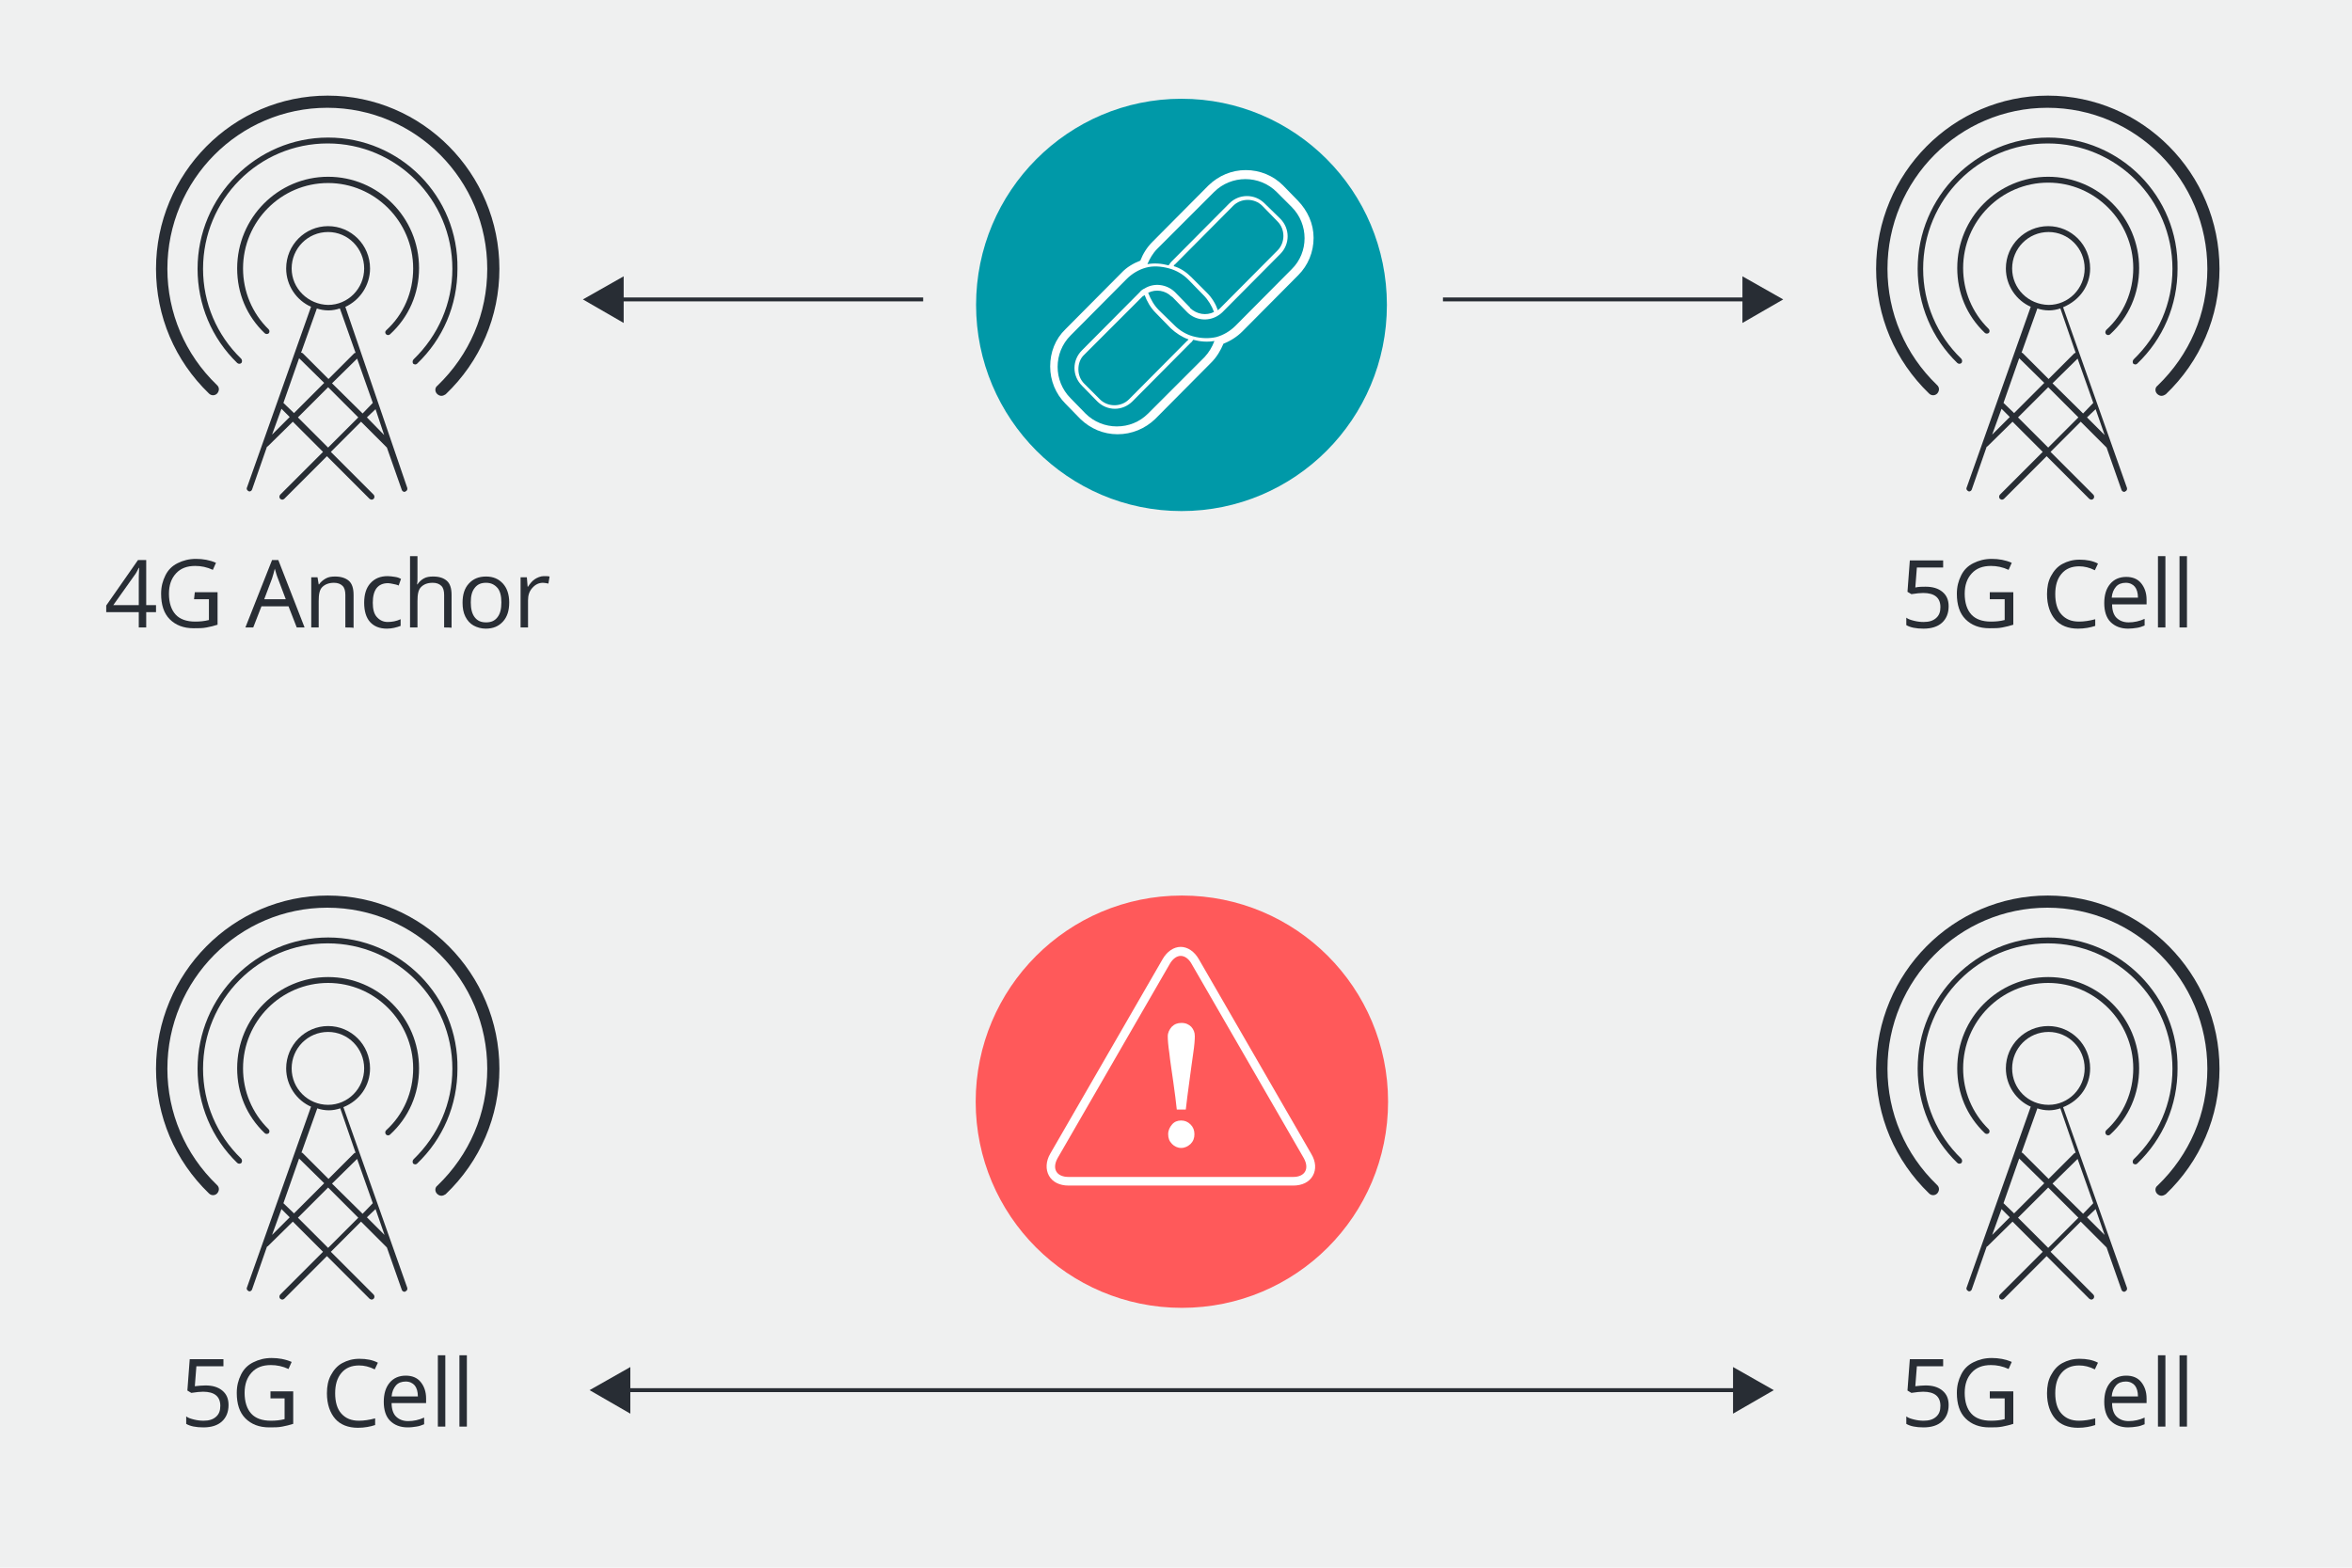 <?xml version="1.0" encoding="utf-8"?>
<!-- Generator: Adobe Illustrator 26.2.1, SVG Export Plug-In . SVG Version: 6.00 Build 0)  -->
<svg version="1.1" id="Layer_1" xmlns="http://www.w3.org/2000/svg" xmlns:xlink="http://www.w3.org/1999/xlink" x="0px" y="0px"
	 viewBox="0 0 600 400" style="enable-background:new 0 0 600 400;" xml:space="preserve">
<style type="text/css">
	.st0{fill:#EFF0F0;}
	.st1{fill-rule:evenodd;clip-rule:evenodd;fill:#282D34;}
	.st2{fill:#282D34;}
	.st3{fill:none;stroke:#282D34;stroke-miterlimit:10;}
	.st4{fill-rule:evenodd;clip-rule:evenodd;fill:#FF595A;}
	.st5{fill-rule:evenodd;clip-rule:evenodd;fill:#FFFFFF;}
	.st6{fill-rule:evenodd;clip-rule:evenodd;fill:#0099A8;}
</style>
<rect x="-14.8" y="-12.1" class="st0" width="636.2" height="424.1"/>
<g>
	<path class="st1" d="M94.4,68.5c0-6-4.8-10.8-10.7-10.8S73,62.5,73,68.5c0,4.4,2.7,8.2,6.4,9.8c0,0-0.1,0-0.1,0.1l-16.3,46
		c-0.2,0.4,0.1,0.8,0.4,0.9c0.1,0.1,0.2,0.1,0.2,0.1c0.3,0,0.6-0.2,0.7-0.5l3.8-10.9c0.1-0.1,0.2-0.1,0.2-0.1l6.4-6.3l7.7,7.7
		l-10.9,10.9c-0.3,0.3-0.3,0.8,0,1.1c0.2,0.1,0.4,0.2,0.5,0.2s0.4-0.1,0.5-0.2l10.9-10.9l10.9,10.9c0.2,0.1,0.4,0.2,0.5,0.2
		s0.4-0.1,0.5-0.2c0.3-0.3,0.3-0.8,0-1.1l-10.9-10.9l7.7-7.7l6.6,6.6l3.8,10.8c0.1,0.3,0.4,0.5,0.7,0.5c0.1,0,0.2,0,0.2-0.1
		c0.4-0.1,0.6-0.5,0.5-0.9L88.1,78.3C91.8,76.6,94.4,72.8,94.4,68.5L94.4,68.5L94.4,68.5z M74.4,68.5c0-5.1,4.1-9.3,9.3-9.3
		c5.1,0,9.2,4.2,9.2,9.3s-4.1,9.3-9.2,9.3C78.6,77.7,74.4,73.6,74.4,68.5L74.4,68.5z M76.3,91.4l6.4,6.3l-7.7,7.7l-2.7-2.6
		L76.3,91.4C76.3,91.4,76.3,91.4,76.3,91.4z M69.4,110.9l2.4-6.6l2.1,2.1L69.4,110.9C69.4,110.9,69.4,110.9,69.4,110.9z M83.7,114.2
		l-7.7-7.7l7.7-7.7l7.7,7.7L83.7,114.2L83.7,114.2z M95.1,102.8l-2.6,2.7l-7.8-7.7l6.4-6.3L95.1,102.8
		C95.1,102.8,95.1,102.8,95.1,102.8z M93.6,106.5l2.2-2.1L98,111L93.6,106.5C93.6,106.5,93.6,106.5,93.6,106.5z M90.7,90
		c-0.1,0.1-0.2,0.1-0.3,0.1l-6.6,6.6l-6.6-6.6C77,90,76.9,90,76.8,90l4-11.2v-0.1c0.9,0.3,1.9,0.5,3,0.5c1,0,2-0.2,2.9-0.5L90.7,90
		L90.7,90L90.7,90z"/>
	<path class="st1" d="M83.7,35.1c-18.3,0-33.3,15-33.3,33.5c0,9.1,3.6,17.7,10.1,24c0.3,0.3,0.8,0.3,1.1,0c0.2-0.3,0.2-0.8-0.1-1.1
		c-6.2-6-9.7-14.2-9.7-22.9c0-17.7,14.2-32,31.8-32c17.5,0,31.8,14.3,31.8,32c0,8.8-3.6,17-9.9,23.1c-0.3,0.3-0.3,0.8-0.1,1.1
		c0.2,0.1,0.4,0.2,0.5,0.2c0.2,0,0.4-0.1,0.5-0.2c6.6-6.3,10.3-14.9,10.3-24.2C117,50.1,102.1,35.1,83.7,35.1L83.7,35.1L83.7,35.1z"
		/>
	<path class="st1" d="M98.5,85.3c0.1,0.1,0.3,0.2,0.5,0.2c0.2,0,0.4-0.1,0.5-0.2c4.8-4.4,7.4-10.4,7.4-16.9
		c0-12.9-10.4-23.3-23.2-23.3S60.5,55.6,60.5,68.5c0,6.3,2.4,12.1,7,16.5c0.3,0.3,0.8,0.3,1.1,0c0.2-0.3,0.2-0.7-0.1-1
		c-4.2-4.1-6.5-9.7-6.5-15.5c0-12,9.7-21.8,21.7-21.8c11.9,0,21.7,9.8,21.7,21.8c0,6-2.4,11.7-6.9,15.8C98.2,84.6,98.2,85,98.5,85.3
		L98.5,85.3L98.5,85.3z"/>
	<path class="st1" d="M83.6,24.4c-24.2,0-43.8,19.9-43.8,44.2c0,12.1,4.8,23.4,13.5,31.8c0.6,0.6,1.5,0.6,2.1,0
		c0.6-0.7,0.6-1.6-0.1-2.2c-8.1-7.8-12.6-18.4-12.6-29.6c0-22.7,18.3-41.1,40.8-41.1s40.8,18.4,40.8,41.1c0,11.4-4.5,21.9-12.7,29.8
		c-0.7,0.5-0.7,1.5-0.1,2.1c0.3,0.3,0.7,0.5,1.1,0.5c0.4,0,0.8-0.2,1.1-0.4c8.8-8.4,13.7-19.8,13.7-32
		C127.4,44.2,107.7,24.4,83.6,24.4L83.6,24.4L83.6,24.4z"/>
</g>
<g>
	<path class="st2" d="M39.8,156.2h-2.5v3.9h-1.9v-3.9h-8.3v-1.7l8.1-11.6h2.1v11.5h2.5C39.8,154.4,39.8,156.2,39.8,156.2z
		 M35.4,154.4v-5.7c0-1.1,0-2.4,0.1-3.8h-0.1c-0.4,0.8-0.7,1.4-1.1,1.9l-5.4,7.6H35.4z"/>
	<path class="st2" d="M49.7,151.1h5.8v8.3c-0.9,0.3-1.8,0.5-2.8,0.7s-2,0.2-3.3,0.2c-2.6,0-4.6-0.8-6.1-2.3s-2.2-3.7-2.2-6.5
		c0-1.8,0.4-3.3,1.1-4.7s1.7-2.4,3.1-3.1s2.9-1.1,4.7-1.1c1.8,0,3.5,0.3,5.1,1l-0.8,1.8c-1.5-0.7-3-1-4.5-1c-2.1,0-3.7,0.6-4.9,1.9
		s-1.8,3-1.8,5.2c0,2.3,0.6,4.1,1.7,5.3s2.8,1.8,5,1.8c1.2,0,2.3-0.1,3.5-0.4v-5.3h-3.8L49.7,151.1L49.7,151.1z"/>
	<path class="st2" d="M75.7,160.1l-2.1-5.4h-6.9l-2.1,5.4h-2l6.8-17.2H71l6.7,17.2C77.8,160.1,75.7,160.1,75.7,160.1z M72.9,152.9
		l-2-5.3c-0.3-0.7-0.5-1.5-0.8-2.5c-0.2,0.8-0.4,1.6-0.7,2.5l-2,5.3H72.9L72.9,152.9z"/>
	<path class="st2" d="M88.1,160.1v-8.3c0-1-0.2-1.8-0.7-2.3s-1.2-0.8-2.2-0.8c-1.3,0-2.3,0.4-3,1.1s-0.9,1.9-0.9,3.6v6.7h-1.9v-12.8
		h1.6l0.3,1.8h0.1c0.4-0.6,1-1.1,1.7-1.5s1.5-0.5,2.4-0.5c1.5,0,2.7,0.4,3.5,1.1s1.2,1.9,1.2,3.6v8.4
		C90.1,160.1,88.1,160.1,88.1,160.1z"/>
	<path class="st2" d="M98.7,160.4c-1.9,0-3.3-0.6-4.3-1.7s-1.5-2.8-1.5-4.9c0-2.1,0.5-3.8,1.6-5s2.5-1.8,4.4-1.8
		c0.6,0,1.2,0.1,1.9,0.2s1.1,0.3,1.5,0.5l-0.6,1.7c-0.4-0.2-0.9-0.3-1.4-0.4s-1-0.2-1.3-0.2c-2.6,0-3.9,1.7-3.9,5
		c0,1.6,0.3,2.8,1,3.6s1.6,1.3,2.8,1.3c1.1,0,2.2-0.2,3.3-0.7v1.7C101.1,160.1,100,160.4,98.7,160.4z"/>
	<path class="st2" d="M113.3,160.1v-8.3c0-1-0.2-1.8-0.7-2.3s-1.2-0.8-2.2-0.8c-1.4,0-2.3,0.4-3,1.1s-0.9,1.9-0.9,3.6v6.7h-1.9
		v-18.2h1.9v5.5c0,0.7,0,1.2-0.1,1.7h0.1c0.4-0.6,0.9-1.1,1.6-1.5s1.5-0.5,2.4-0.5c1.6,0,2.7,0.4,3.5,1.1s1.2,1.9,1.2,3.6v8.4
		C115.3,160.1,113.3,160.1,113.3,160.1z"/>
	<path class="st2" d="M129.9,153.7c0,2.1-0.5,3.7-1.6,4.9s-2.5,1.8-4.4,1.8c-1.1,0-2.2-0.3-3.1-0.8s-1.6-1.3-2.1-2.3
		s-0.7-2.2-0.7-3.5c0-2.1,0.5-3.7,1.6-4.9s2.5-1.8,4.4-1.8c1.8,0,3.2,0.6,4.3,1.8C129.3,150,129.9,151.6,129.9,153.7z M120.1,153.7
		c0,1.6,0.3,2.9,1,3.8s1.6,1.3,2.9,1.3s2.2-0.4,2.9-1.3s1-2.1,1-3.8c0-1.6-0.3-2.9-1-3.7s-1.6-1.3-2.9-1.3c-1.3,0-2.2,0.4-2.9,1.3
		S120.1,152,120.1,153.7z"/>
	<path class="st2" d="M138.7,147c0.6,0,1.1,0,1.5,0.1l-0.3,1.8c-0.5-0.1-1-0.2-1.4-0.2c-1,0-1.9,0.4-2.7,1.3s-1.1,1.9-1.1,3.2v6.9
		h-1.9v-12.8h1.6l0.2,2.4h0.1c0.5-0.8,1.1-1.5,1.7-1.9S137.9,147,138.7,147z"/>
</g>
<g>
	<path class="st1" d="M533.2,68.5c0-6-4.8-10.8-10.7-10.8s-10.8,4.8-10.8,10.8c0,4.4,2.7,8.2,6.4,9.8c0,0-0.1,0-0.1,0.1l-16.3,46
		c-0.2,0.4,0.1,0.8,0.4,0.9c0.1,0.1,0.2,0.1,0.2,0.1c0.3,0,0.6-0.2,0.7-0.5l3.8-10.9c0.1-0.1,0.2-0.1,0.2-0.1l6.4-6.3l7.7,7.7
		l-10.9,10.9c-0.3,0.3-0.3,0.8,0,1.1c0.2,0.1,0.4,0.2,0.5,0.2s0.4-0.1,0.5-0.2l10.9-10.9l10.9,10.9c0.2,0.1,0.4,0.2,0.5,0.2
		s0.4-0.1,0.5-0.2c0.3-0.3,0.3-0.8,0-1.1l-10.9-10.9l7.7-7.7l6.6,6.6l3.8,10.8c0.1,0.3,0.4,0.5,0.7,0.5c0.1,0,0.2,0,0.2-0.1
		c0.4-0.1,0.6-0.5,0.5-0.9l-16.3-46.1C530.6,76.6,533.2,72.8,533.2,68.5C533.2,68.5,533.2,68.5,533.2,68.5z M513.3,68.5
		c0-5.1,4.1-9.3,9.3-9.3c5.1,0,9.2,4.2,9.2,9.3s-4.1,9.3-9.2,9.3C517.4,77.7,513.3,73.6,513.3,68.5L513.3,68.5z M515.1,91.4l6.4,6.3
		l-7.7,7.7l-2.7-2.6L515.1,91.4C515.1,91.4,515.1,91.4,515.1,91.4z M508.2,110.9l2.4-6.6l2.1,2.1L508.2,110.9L508.2,110.9
		L508.2,110.9z M522.5,114.2l-7.7-7.7l7.7-7.7l7.7,7.7L522.5,114.2L522.5,114.2z M534,102.8l-2.6,2.7l-7.8-7.7l6.4-6.3L534,102.8
		L534,102.8L534,102.8z M532.4,106.5l2.2-2.1l2.3,6.6L532.4,106.5L532.4,106.5L532.4,106.5z M529.5,90c-0.1,0.1-0.2,0.1-0.3,0.1
		l-6.6,6.6l-6.6-6.6c-0.1-0.1-0.2-0.1-0.3-0.1l4-11.2v-0.1c0.9,0.3,1.9,0.5,3,0.5c1,0,2-0.2,2.9-0.5L529.5,90L529.5,90z"/>
	<path class="st1" d="M522.5,35.1c-18.3,0-33.3,15-33.3,33.5c0,9.1,3.6,17.7,10.1,24c0.3,0.3,0.8,0.3,1.1,0c0.2-0.3,0.2-0.8-0.1-1.1
		c-6.2-6-9.7-14.2-9.7-22.9c0-17.7,14.2-32,31.8-32c17.5,0,31.8,14.3,31.8,32c0,8.8-3.6,17-9.9,23.1c-0.3,0.3-0.3,0.8-0.1,1.1
		c0.2,0.1,0.4,0.2,0.5,0.2c0.2,0,0.4-0.1,0.5-0.2c6.6-6.3,10.3-14.9,10.3-24.2C555.8,50.1,540.9,35.1,522.5,35.1L522.5,35.1
		L522.5,35.1z"/>
	<path class="st1" d="M537.3,85.3c0.1,0.1,0.3,0.2,0.5,0.2c0.2,0,0.4-0.1,0.5-0.2c4.8-4.4,7.4-10.4,7.4-16.9
		c0-12.9-10.4-23.3-23.2-23.3s-23.2,10.4-23.2,23.3c0,6.3,2.4,12.1,7,16.5c0.3,0.3,0.8,0.3,1.1,0c0.2-0.3,0.2-0.7-0.1-1
		c-4.2-4.1-6.5-9.7-6.5-15.5c0-12,9.7-21.8,21.7-21.8c11.9,0,21.7,9.8,21.7,21.8c0,6-2.4,11.7-6.9,15.8C537,84.6,537,85,537.3,85.3
		L537.3,85.3L537.3,85.3z"/>
	<path class="st1" d="M522.4,24.4c-24.2,0-43.8,19.9-43.8,44.2c0,12.1,4.8,23.4,13.5,31.8c0.6,0.6,1.5,0.6,2.1,0
		c0.6-0.7,0.6-1.6-0.1-2.2c-8.1-7.8-12.6-18.4-12.6-29.6c0-22.7,18.3-41.1,40.8-41.1s40.8,18.4,40.8,41.1c0,11.4-4.5,21.9-12.7,29.8
		c-0.7,0.5-0.7,1.5-0.1,2.1c0.3,0.3,0.7,0.5,1.1,0.5c0.4,0,0.8-0.2,1.1-0.4c8.8-8.4,13.7-19.8,13.7-32
		C566.2,44.2,546.5,24.4,522.4,24.4C522.4,24.4,522.4,24.4,522.4,24.4z"/>
</g>
<g>
	<path class="st2" d="M491.2,149.7c1.8,0,3.2,0.4,4.3,1.3s1.6,2.1,1.6,3.7c0,1.8-0.6,3.2-1.7,4.2s-2.7,1.5-4.7,1.5
		c-1.9,0-3.4-0.3-4.4-0.9v-1.9c0.5,0.4,1.2,0.6,2,0.8s1.6,0.3,2.4,0.3c1.4,0,2.4-0.3,3.2-1s1.1-1.6,1.1-2.8c0-2.4-1.5-3.6-4.4-3.6
		c-0.7,0-1.7,0.1-3,0.3l-1-0.6l0.6-8h8.5v1.8H489l-0.4,5.1C489.5,149.7,490.4,149.7,491.2,149.7z"/>
	<path class="st2" d="M507.8,151.1h5.8v8.3c-0.9,0.3-1.8,0.5-2.8,0.7s-2,0.2-3.3,0.2c-2.6,0-4.6-0.8-6.1-2.3s-2.2-3.7-2.2-6.5
		c0-1.8,0.4-3.3,1.1-4.7s1.7-2.4,3.1-3.1s2.9-1.1,4.7-1.1c1.8,0,3.5,0.3,5.1,1l-0.8,1.8c-1.5-0.7-3-1-4.5-1c-2.1,0-3.7,0.6-4.9,1.9
		s-1.8,3-1.8,5.2c0,2.3,0.6,4.1,1.7,5.3s2.8,1.8,5,1.8c1.2,0,2.3-0.1,3.5-0.4v-5.3h-3.8V151.1z"/>
	<path class="st2" d="M530.4,144.5c-1.9,0-3.4,0.6-4.5,1.9s-1.6,3-1.6,5.2c0,2.2,0.5,4,1.6,5.2s2.5,1.8,4.5,1.8
		c1.2,0,2.6-0.2,4.1-0.6v1.7c-1.2,0.4-2.7,0.7-4.4,0.7c-2.5,0-4.5-0.8-5.8-2.3s-2.1-3.7-2.1-6.5c0-1.8,0.3-3.3,1-4.6
		s1.6-2.4,2.9-3.1s2.7-1.1,4.4-1.1c1.8,0,3.4,0.3,4.7,1l-0.8,1.7C533,144.8,531.7,144.5,530.4,144.5z"/>
	<path class="st2" d="M542.9,160.4c-1.9,0-3.4-0.6-4.5-1.7s-1.6-2.8-1.6-4.8c0-2.1,0.5-3.7,1.5-4.9s2.4-1.8,4.1-1.8
		c1.6,0,2.9,0.5,3.8,1.6s1.4,2.5,1.4,4.2v1.2h-8.8c0,1.5,0.4,2.7,1.1,3.4s1.7,1.2,3.1,1.2c1.4,0,2.8-0.3,4.1-0.9v1.7
		c-0.7,0.3-1.3,0.5-2,0.6S543.7,160.4,542.9,160.4z M542.3,148.7c-1,0-1.9,0.3-2.5,1s-1,1.6-1.1,2.8h6.7c0-1.2-0.3-2.2-0.8-2.8
		S543.3,148.7,542.3,148.7z"/>
	<path class="st2" d="M552.4,160.1h-1.9v-18.2h1.9V160.1z"/>
	<path class="st2" d="M557.9,160.1H556v-18.2h1.9V160.1z"/>
</g>
<g>
	<path class="st1" d="M94.4,272.6c0-6-4.8-10.8-10.7-10.8S73,266.7,73,272.6c0,4.4,2.7,8.2,6.4,9.8c0,0-0.1,0-0.1,0.1l-16.3,46
		c-0.2,0.4,0.1,0.8,0.4,0.9c0.1,0.1,0.2,0.1,0.2,0.1c0.3,0,0.6-0.2,0.7-0.5l3.8-10.9c0.1-0.1,0.2-0.1,0.2-0.1l6.4-6.3l7.7,7.7
		l-10.9,10.9c-0.3,0.3-0.3,0.8,0,1.1c0.2,0.1,0.4,0.2,0.5,0.2s0.4-0.1,0.5-0.2l10.9-10.9l10.9,10.9c0.2,0.1,0.4,0.2,0.5,0.2
		s0.4-0.1,0.5-0.2c0.3-0.3,0.3-0.8,0-1.1l-10.9-10.9l7.7-7.7l6.6,6.6l3.8,10.8c0.1,0.3,0.4,0.5,0.7,0.5c0.1,0,0.2,0,0.2-0.1
		c0.4-0.1,0.6-0.5,0.5-0.9l-16.3-46.1C91.8,280.8,94.4,277,94.4,272.6L94.4,272.6L94.4,272.6z M74.4,272.6c0-5.1,4.1-9.3,9.3-9.3
		c5.1,0,9.2,4.2,9.2,9.3s-4.1,9.3-9.2,9.3C78.6,281.9,74.4,277.8,74.4,272.6L74.4,272.6z M76.3,295.6l6.4,6.3l-7.7,7.7l-2.7-2.6
		L76.3,295.6L76.3,295.6L76.3,295.6z M69.4,315.1l2.4-6.6l2.1,2.1L69.4,315.1L69.4,315.1z M83.7,318.4l-7.7-7.7l7.7-7.7l7.7,7.7
		L83.7,318.4L83.7,318.4z M95.1,307l-2.6,2.7l-7.8-7.7l6.4-6.3L95.1,307L95.1,307L95.1,307z M93.6,310.6l2.2-2.1l2.3,6.6L93.6,310.6
		L93.6,310.6L93.6,310.6z M90.7,294.1c-0.1,0.1-0.2,0.1-0.3,0.1l-6.6,6.6l-6.6-6.6c-0.1-0.1-0.2-0.1-0.3-0.1l4-11.2v-0.1
		c0.9,0.3,1.9,0.5,3,0.5c1,0,2-0.2,2.9-0.5L90.7,294.1L90.7,294.1L90.7,294.1z"/>
	<path class="st1" d="M83.7,239.2c-18.3,0-33.3,15-33.3,33.5c0,9.1,3.6,17.7,10.1,24c0.3,0.3,0.8,0.3,1.1,0c0.2-0.3,0.2-0.8-0.1-1.1
		c-6.2-6-9.7-14.2-9.7-22.9c0-17.7,14.2-32,31.8-32c17.5,0,31.8,14.3,31.8,32c0,8.8-3.6,17-9.9,23.1c-0.3,0.3-0.3,0.8-0.1,1.1
		c0.2,0.1,0.4,0.2,0.5,0.2c0.2,0,0.4-0.1,0.5-0.2c6.6-6.3,10.3-14.9,10.3-24.2C117,254.2,102.1,239.2,83.7,239.2
		C83.7,239.2,83.7,239.2,83.7,239.2z"/>
	<path class="st1" d="M98.5,289.5c0.1,0.1,0.3,0.2,0.5,0.2c0.2,0,0.4-0.1,0.5-0.2c4.8-4.4,7.4-10.4,7.4-16.9
		c0-12.9-10.4-23.3-23.2-23.3s-23.2,10.4-23.2,23.3c0,6.3,2.4,12.1,7,16.5c0.3,0.3,0.8,0.3,1.1,0c0.2-0.3,0.2-0.7-0.1-1
		c-4.2-4.1-6.5-9.7-6.5-15.5c0-12,9.7-21.8,21.7-21.8c11.9,0,21.7,9.8,21.7,21.8c0,6-2.4,11.7-6.9,15.8
		C98.2,288.7,98.2,289.2,98.5,289.5L98.5,289.5L98.5,289.5z"/>
	<path class="st1" d="M83.6,228.5c-24.2,0-43.8,19.9-43.8,44.2c0,12.1,4.8,23.4,13.5,31.8c0.6,0.6,1.5,0.6,2.1,0
		c0.6-0.7,0.6-1.6-0.1-2.2c-8.1-7.8-12.6-18.4-12.6-29.6c0-22.7,18.3-41.1,40.8-41.1s40.8,18.4,40.8,41.1c0,11.4-4.5,21.9-12.7,29.8
		c-0.7,0.5-0.7,1.5-0.1,2.1c0.3,0.3,0.7,0.5,1.1,0.5c0.4,0,0.8-0.2,1.1-0.4c8.8-8.4,13.7-19.8,13.7-32
		C127.4,248.4,107.7,228.5,83.6,228.5L83.6,228.5L83.6,228.5z"/>
</g>
<g>
	<path class="st2" d="M52.4,353.5c1.8,0,3.2,0.4,4.3,1.3s1.6,2.1,1.6,3.7c0,1.8-0.6,3.2-1.7,4.2s-2.7,1.5-4.7,1.5
		c-1.9,0-3.4-0.3-4.4-0.9v-1.9c0.5,0.4,1.2,0.6,2,0.8s1.6,0.3,2.4,0.3c1.4,0,2.4-0.3,3.2-1s1.1-1.6,1.1-2.8c0-2.4-1.5-3.6-4.4-3.6
		c-0.7,0-1.7,0.1-3,0.3l-1-0.6l0.6-8H57v1.8h-6.9l-0.4,5.1C50.6,353.6,51.5,353.5,52.4,353.5z"/>
	<path class="st2" d="M69,355h5.8v8.3c-0.9,0.3-1.8,0.5-2.8,0.7s-2,0.2-3.3,0.2c-2.6,0-4.6-0.8-6.1-2.3s-2.2-3.7-2.2-6.5
		c0-1.8,0.4-3.3,1.1-4.7s1.7-2.4,3.1-3.1s2.9-1.1,4.7-1.1c1.8,0,3.5,0.3,5.1,1l-0.8,1.8c-1.5-0.7-3-1-4.5-1c-2.1,0-3.7,0.6-4.9,1.9
		s-1.8,3-1.8,5.2c0,2.3,0.6,4.1,1.7,5.3s2.8,1.8,5,1.8c1.2,0,2.3-0.1,3.5-0.4v-5.3H69L69,355L69,355z"/>
	<path class="st2" d="M91.6,348.4c-1.9,0-3.4,0.6-4.5,1.9s-1.6,3-1.6,5.2c0,2.2,0.5,4,1.6,5.2s2.5,1.8,4.5,1.8
		c1.2,0,2.6-0.2,4.1-0.6v1.7c-1.2,0.4-2.7,0.7-4.4,0.7c-2.5,0-4.5-0.8-5.8-2.3s-2.1-3.7-2.1-6.5c0-1.8,0.3-3.3,1-4.6
		s1.6-2.4,2.9-3.1s2.7-1.1,4.4-1.1c1.8,0,3.4,0.3,4.7,1l-0.8,1.7C94.2,348.7,92.9,348.4,91.6,348.4z"/>
	<path class="st2" d="M104,364.2c-1.9,0-3.4-0.6-4.5-1.7s-1.6-2.8-1.6-4.8c0-2.1,0.5-3.7,1.5-4.9s2.4-1.8,4.1-1.8
		c1.6,0,2.9,0.5,3.8,1.6s1.4,2.5,1.4,4.2v1.2h-8.8c0,1.5,0.4,2.7,1.1,3.4s1.7,1.2,3.1,1.2c1.4,0,2.8-0.3,4.1-0.9v1.7
		c-0.7,0.3-1.3,0.5-2,0.6S104.9,364.2,104,364.2z M103.5,352.5c-1,0-1.9,0.3-2.5,1s-1,1.6-1.1,2.8h6.7c0-1.2-0.3-2.2-0.8-2.8
		S104.5,352.5,103.5,352.5z"/>
	<path class="st2" d="M113.6,364h-1.9v-18.2h1.9V364z"/>
	<path class="st2" d="M119.1,364h-1.9v-18.2h1.9V364z"/>
</g>
<g>
	<path class="st1" d="M533.2,272.6c0-6-4.8-10.8-10.7-10.8s-10.8,4.8-10.8,10.8c0,4.4,2.7,8.2,6.4,9.8c0,0-0.1,0-0.1,0.1l-16.3,46
		c-0.2,0.4,0.1,0.8,0.4,0.9c0.1,0.1,0.2,0.1,0.2,0.1c0.3,0,0.6-0.2,0.7-0.5l3.8-10.9c0.1-0.1,0.2-0.1,0.2-0.1l6.4-6.3l7.7,7.7
		l-10.9,10.9c-0.3,0.3-0.3,0.8,0,1.1c0.2,0.1,0.4,0.2,0.5,0.2s0.4-0.1,0.5-0.2l10.9-10.9l10.9,10.9c0.2,0.1,0.4,0.2,0.5,0.2
		s0.4-0.1,0.5-0.2c0.3-0.3,0.3-0.8,0-1.1l-10.9-10.9l7.7-7.7l6.6,6.6l3.8,10.8c0.1,0.3,0.4,0.5,0.7,0.5c0.1,0,0.2,0,0.2-0.1
		c0.4-0.1,0.6-0.5,0.5-0.9l-16.3-46.1C530.6,280.8,533.2,277,533.2,272.6L533.2,272.6z M513.3,272.6c0-5.1,4.1-9.3,9.3-9.3
		c5.1,0,9.2,4.2,9.2,9.3s-4.1,9.3-9.2,9.3C517.4,281.9,513.3,277.8,513.3,272.6L513.3,272.6z M515.1,295.6l6.4,6.3l-7.7,7.7
		l-2.7-2.6L515.1,295.6L515.1,295.6L515.1,295.6z M508.2,315.1l2.4-6.6l2.1,2.1L508.2,315.1L508.2,315.1L508.2,315.1z M522.5,318.4
		l-7.7-7.7l7.7-7.7l7.7,7.7L522.5,318.4L522.5,318.4z M534,307l-2.6,2.7l-7.8-7.7l6.4-6.3L534,307L534,307L534,307z M532.4,310.6
		l2.2-2.1l2.3,6.6L532.4,310.6L532.4,310.6L532.4,310.6z M529.5,294.1c-0.1,0.1-0.2,0.1-0.3,0.1l-6.6,6.6l-6.6-6.6
		c-0.1-0.1-0.2-0.1-0.3-0.1l4-11.2v-0.1c0.9,0.3,1.9,0.5,3,0.5c1,0,2-0.2,2.9-0.5L529.5,294.1L529.5,294.1L529.5,294.1z"/>
	<path class="st1" d="M522.5,239.2c-18.3,0-33.3,15-33.3,33.5c0,9.1,3.6,17.7,10.1,24c0.3,0.3,0.8,0.3,1.1,0
		c0.2-0.3,0.2-0.8-0.1-1.1c-6.2-6-9.7-14.2-9.7-22.9c0-17.7,14.2-32,31.8-32c17.5,0,31.8,14.3,31.8,32c0,8.8-3.6,17-9.9,23.1
		c-0.3,0.3-0.3,0.8-0.1,1.1c0.2,0.1,0.4,0.2,0.5,0.2c0.2,0,0.4-0.1,0.5-0.2c6.6-6.3,10.3-14.9,10.3-24.2
		C555.8,254.2,540.9,239.2,522.5,239.2L522.5,239.2L522.5,239.2z"/>
	<path class="st1" d="M537.3,289.5c0.1,0.1,0.3,0.2,0.5,0.2c0.2,0,0.4-0.1,0.5-0.2c4.8-4.4,7.4-10.4,7.4-16.9
		c0-12.9-10.4-23.3-23.2-23.3s-23.2,10.4-23.2,23.3c0,6.3,2.4,12.1,7,16.5c0.3,0.3,0.8,0.3,1.1,0c0.2-0.3,0.2-0.7-0.1-1
		c-4.2-4.1-6.5-9.7-6.5-15.5c0-12,9.7-21.8,21.7-21.8c11.9,0,21.7,9.8,21.7,21.8c0,6-2.4,11.7-6.9,15.8
		C537,288.7,537,289.2,537.3,289.5L537.3,289.5L537.3,289.5z"/>
	<path class="st1" d="M522.4,228.5c-24.2,0-43.8,19.9-43.8,44.2c0,12.1,4.8,23.4,13.5,31.8c0.6,0.6,1.5,0.6,2.1,0
		c0.6-0.7,0.6-1.6-0.1-2.2c-8.1-7.8-12.6-18.4-12.6-29.6c0-22.7,18.3-41.1,40.8-41.1s40.8,18.4,40.8,41.1c0,11.4-4.5,21.9-12.7,29.8
		c-0.7,0.5-0.7,1.5-0.1,2.1c0.3,0.3,0.7,0.5,1.1,0.5c0.4,0,0.8-0.2,1.1-0.4c8.8-8.4,13.7-19.8,13.7-32
		C566.2,248.4,546.5,228.5,522.4,228.5L522.4,228.5L522.4,228.5z"/>
</g>
<g>
	<path class="st2" d="M491.2,353.5c1.8,0,3.2,0.4,4.3,1.3s1.6,2.1,1.6,3.7c0,1.8-0.6,3.2-1.7,4.2s-2.7,1.5-4.7,1.5
		c-1.9,0-3.4-0.3-4.4-0.9v-1.9c0.5,0.4,1.2,0.6,2,0.8s1.6,0.3,2.4,0.3c1.4,0,2.4-0.3,3.2-1s1.1-1.6,1.1-2.8c0-2.4-1.5-3.6-4.4-3.6
		c-0.7,0-1.7,0.1-3,0.3l-1-0.6l0.6-8h8.5v1.8H489l-0.4,5.1C489.5,353.6,490.4,353.5,491.2,353.5z"/>
	<path class="st2" d="M507.8,355h5.8v8.3c-0.9,0.3-1.8,0.5-2.8,0.7s-2,0.2-3.3,0.2c-2.6,0-4.6-0.8-6.1-2.3s-2.2-3.7-2.2-6.5
		c0-1.8,0.4-3.3,1.1-4.7s1.7-2.4,3.1-3.1s2.9-1.1,4.7-1.1c1.8,0,3.5,0.3,5.1,1l-0.8,1.8c-1.5-0.7-3-1-4.5-1c-2.1,0-3.7,0.6-4.9,1.9
		s-1.8,3-1.8,5.2c0,2.3,0.6,4.1,1.7,5.3s2.8,1.8,5,1.8c1.2,0,2.3-0.1,3.5-0.4v-5.3h-3.8V355z"/>
	<path class="st2" d="M530.4,348.4c-1.9,0-3.4,0.6-4.5,1.9s-1.6,3-1.6,5.2c0,2.2,0.5,4,1.6,5.2s2.5,1.8,4.5,1.8
		c1.2,0,2.6-0.2,4.1-0.6v1.7c-1.2,0.4-2.7,0.7-4.4,0.7c-2.5,0-4.5-0.8-5.8-2.3s-2.1-3.7-2.1-6.5c0-1.8,0.3-3.3,1-4.6
		s1.6-2.4,2.9-3.1s2.7-1.1,4.4-1.1c1.8,0,3.4,0.3,4.7,1l-0.8,1.7C533,348.7,531.7,348.4,530.4,348.4z"/>
	<path class="st2" d="M542.9,364.2c-1.9,0-3.4-0.6-4.5-1.7s-1.6-2.8-1.6-4.8c0-2.1,0.5-3.7,1.5-4.9s2.4-1.8,4.1-1.8
		c1.6,0,2.9,0.5,3.8,1.6s1.4,2.5,1.4,4.2v1.2h-8.8c0,1.5,0.4,2.7,1.1,3.4s1.7,1.2,3.1,1.2c1.4,0,2.8-0.3,4.1-0.9v1.7
		c-0.7,0.3-1.3,0.5-2,0.6S543.7,364.2,542.9,364.2z M542.3,352.5c-1,0-1.9,0.3-2.5,1s-1,1.6-1.1,2.8h6.7c0-1.2-0.3-2.2-0.8-2.8
		S543.3,352.5,542.3,352.5z"/>
	<path class="st2" d="M552.4,364h-1.9v-18.2h1.9V364z"/>
	<path class="st2" d="M557.9,364H556v-18.2h1.9V364z"/>
</g>
<g>
	<line class="st3" x1="157.3" y1="76.4" x2="235.5" y2="76.4"/>
	<polygon class="st2" points="159.1,82.4 148.7,76.4 159.1,70.5 	"/>
</g>
<g>
	<line class="st3" x1="446.3" y1="76.4" x2="368.1" y2="76.4"/>
	<polygon class="st2" points="444.5,70.5 454.9,76.4 444.5,82.4 	"/>
</g>
<g>
	<line class="st3" x1="443.9" y1="354.7" x2="159" y2="354.7"/>
	<polygon class="st2" points="442.1,348.8 452.5,354.7 442.1,360.7 	"/>
	<polygon class="st2" points="160.8,348.8 150.4,354.7 160.8,360.7 	"/>
</g>
<g>
	<path class="st4" d="M248.9,281.1c0-29,23.5-52.6,52.6-52.6s52.6,23.5,52.6,52.6s-23.5,52.6-52.6,52.6S248.9,310.1,248.9,281.1
		L248.9,281.1z"/>
	<path class="st5" d="M334.5,294.4l-28.7-49.7c-1.1-1.9-2.8-3.1-4.6-3.1c-1.8,0-3.5,1.2-4.6,3.1l-28.7,49.7c-1.1,1.9-1.2,4-0.3,5.6
		s2.7,2.5,5,2.5h57.3c2.3,0,4.1-0.9,5-2.5C335.8,298.4,335.7,296.4,334.5,294.4L334.5,294.4z M329.9,300.3h-57.3
		c-3.1,0-4.3-2.1-2.8-4.8l28.7-49.7c0.8-1.3,1.8-1.9,2.7-1.9c1,0,2,0.7,2.7,1.9l28.7,49.7C334.1,298.2,332.9,300.3,329.9,300.3
		L329.9,300.3z"/>
	<path class="st5" d="M301.3,285.9c0.9,0,1.7,0.3,2.4,1c0.7,0.7,1,1.5,1,2.5c0,1-0.3,1.8-1,2.5c-0.7,0.6-1.4,1-2.4,1
		c-0.9,0-1.7-0.4-2.3-1c-0.7-0.7-1-1.5-1-2.5c0-1,0.4-1.8,1-2.5C299.6,286.2,300.4,285.9,301.3,285.9L301.3,285.9z M301.4,261
		c1.1,0,1.9,0.4,2.5,1c0.6,0.7,0.9,1.4,0.9,2.4c0,0.9-0.1,2.3-0.4,4.3c-0.3,2-0.6,4.4-1,7.3c-0.4,2.9-0.7,5.3-0.9,7.1h-2.3
		c-0.2-1.9-0.5-4.3-0.9-7.1c-0.4-2.9-0.8-5.3-1-7.3c-0.3-2-0.4-3.4-0.4-4.3c0-0.9,0.4-1.7,1-2.4C299.6,261.3,300.4,261,301.4,261
		L301.4,261L301.4,261z"/>
</g>
<g>
	<path class="st6" d="M249,77.8c0-29,23.5-52.6,52.4-52.6s52.4,23.5,52.4,52.6s-23.5,52.6-52.4,52.6S249,106.8,249,77.8
		C249,77.8,249,77.8,249,77.8z"/>
	<path class="st5" d="M331.1,51.2l-3.8-3.9c-2.5-2.5-5.9-3.9-9.5-3.9s-6.9,1.4-9.5,3.9l-14.3,14.4c-1.4,1.4-2.4,3-3.1,4.8
		c-1.8,0.7-3.5,1.7-4.8,3.1l-14.3,14.4c-2.6,2.5-3.9,5.9-3.9,9.5s1.4,7,3.9,9.5l3.8,3.9c2.6,2.5,5.9,3.9,9.5,3.9
		c3.6,0,7-1.4,9.6-3.9l14.3-14.4c1.4-1.4,2.4-3.1,3.1-4.8c1.8-0.7,3.5-1.8,4.8-3.1l14.3-14.4c2.5-2.5,3.9-5.9,3.9-9.5
		S333.6,53.8,331.1,51.2L331.1,51.2L331.1,51.2z M307.3,91.1l-14.4,14.4c-2.2,2.2-5,3.3-8,3.3c-2.9,0-5.8-1.1-8-3.3l-3.8-3.9
		c-4.4-4.4-4.4-11.6,0-16l14.3-14.4c1.4-1.4,3.1-2.4,4.9-2.9v0c1.8-0.5,3.8-0.4,6,0.2c1.8,0.5,3.5,1.5,4.8,2.8l3.9,4
		c1.2,1.2,2.1,2.7,2.7,4.3c-2,1-4.4,0.6-6.1-1l0-0.1l0,0l-3.8-3.9l0,0l-0.1-0.1c-2.1-2-5.3-2.4-7.7-0.9l0,0l-0.4,0.2v0
		c-0.3,0.2-0.6,0.4-0.8,0.7l-14.8,14.9c-1.2,1.2-1.9,2.8-1.9,4.5c0,1.7,0.7,3.3,1.9,4.5l3.9,4c1.2,1.2,2.8,1.9,4.5,1.9
		c1.7,0,3.3-0.7,4.5-1.9l14.8-14.9c0.3-0.2,0.5-0.5,0.7-0.8c1.9,0.5,3.7,0.6,5.4,0.3C309.2,88.6,308.4,89.9,307.3,91.1L307.3,91.1
		L307.3,91.1z M299.4,67.9c0.1-0.2,0.2-0.4,0.4-0.5l14.8-14.9c2-2,5.4-2,7.4,0l3.9,4c2,2,2,5.4,0,7.4l-14.8,14.9
		c-0.1,0.1-0.3,0.2-0.4,0.4c-0.6-1.7-1.5-3.2-2.8-4.5l-4-4C302.6,69.4,301.1,68.4,299.4,67.9L299.4,67.9L299.4,67.9z M292,75.3
		c0.6,1.6,1.5,3.2,2.8,4.5l3.9,4c1.3,1.2,2.8,2.2,4.5,2.8c-0.1,0.1-0.2,0.3-0.4,0.4l-14.8,14.9c-2,2-5.4,2-7.4,0l-4-4
		c-1-1-1.5-2.3-1.5-3.7c0-1.4,0.5-2.8,1.5-3.7l14.9-14.9C291.7,75.5,291.8,75.4,292,75.3L292,75.3L292,75.3z M329.5,68.7l-14.3,14.4
		c-1.4,1.4-3.1,2.4-4.9,2.9l0,0c-1.8,0.4-3.8,0.4-6-0.2c-1.8-0.5-3.4-1.5-4.7-2.8l-4-3.9c-1.2-1.2-2.1-2.8-2.7-4.4c2-1,4.4-0.6,6,1
		l0.1,0l0,0l3.8,3.9l0.1,0.1c2,2,5.2,2.4,7.7,0.9c0.5-0.3,0.9-0.6,1.2-0.9l14.8-14.9c2.5-2.5,2.5-6.5,0-9l-4-3.9
		c-2.5-2.5-6.5-2.5-9,0l-14.8,14.9c-0.3,0.3-0.4,0.6-0.7,0.9c-1.9-0.5-3.7-0.6-5.4-0.3c0.6-1.4,1.4-2.8,2.5-3.9L309.7,49
		c2.2-2.2,5.1-3.3,8-3.3s5.8,1.1,8,3.3l3.8,3.8C333.9,57.2,333.9,64.4,329.5,68.7C329.5,68.7,329.5,68.7,329.5,68.7z"/>
</g>
</svg>